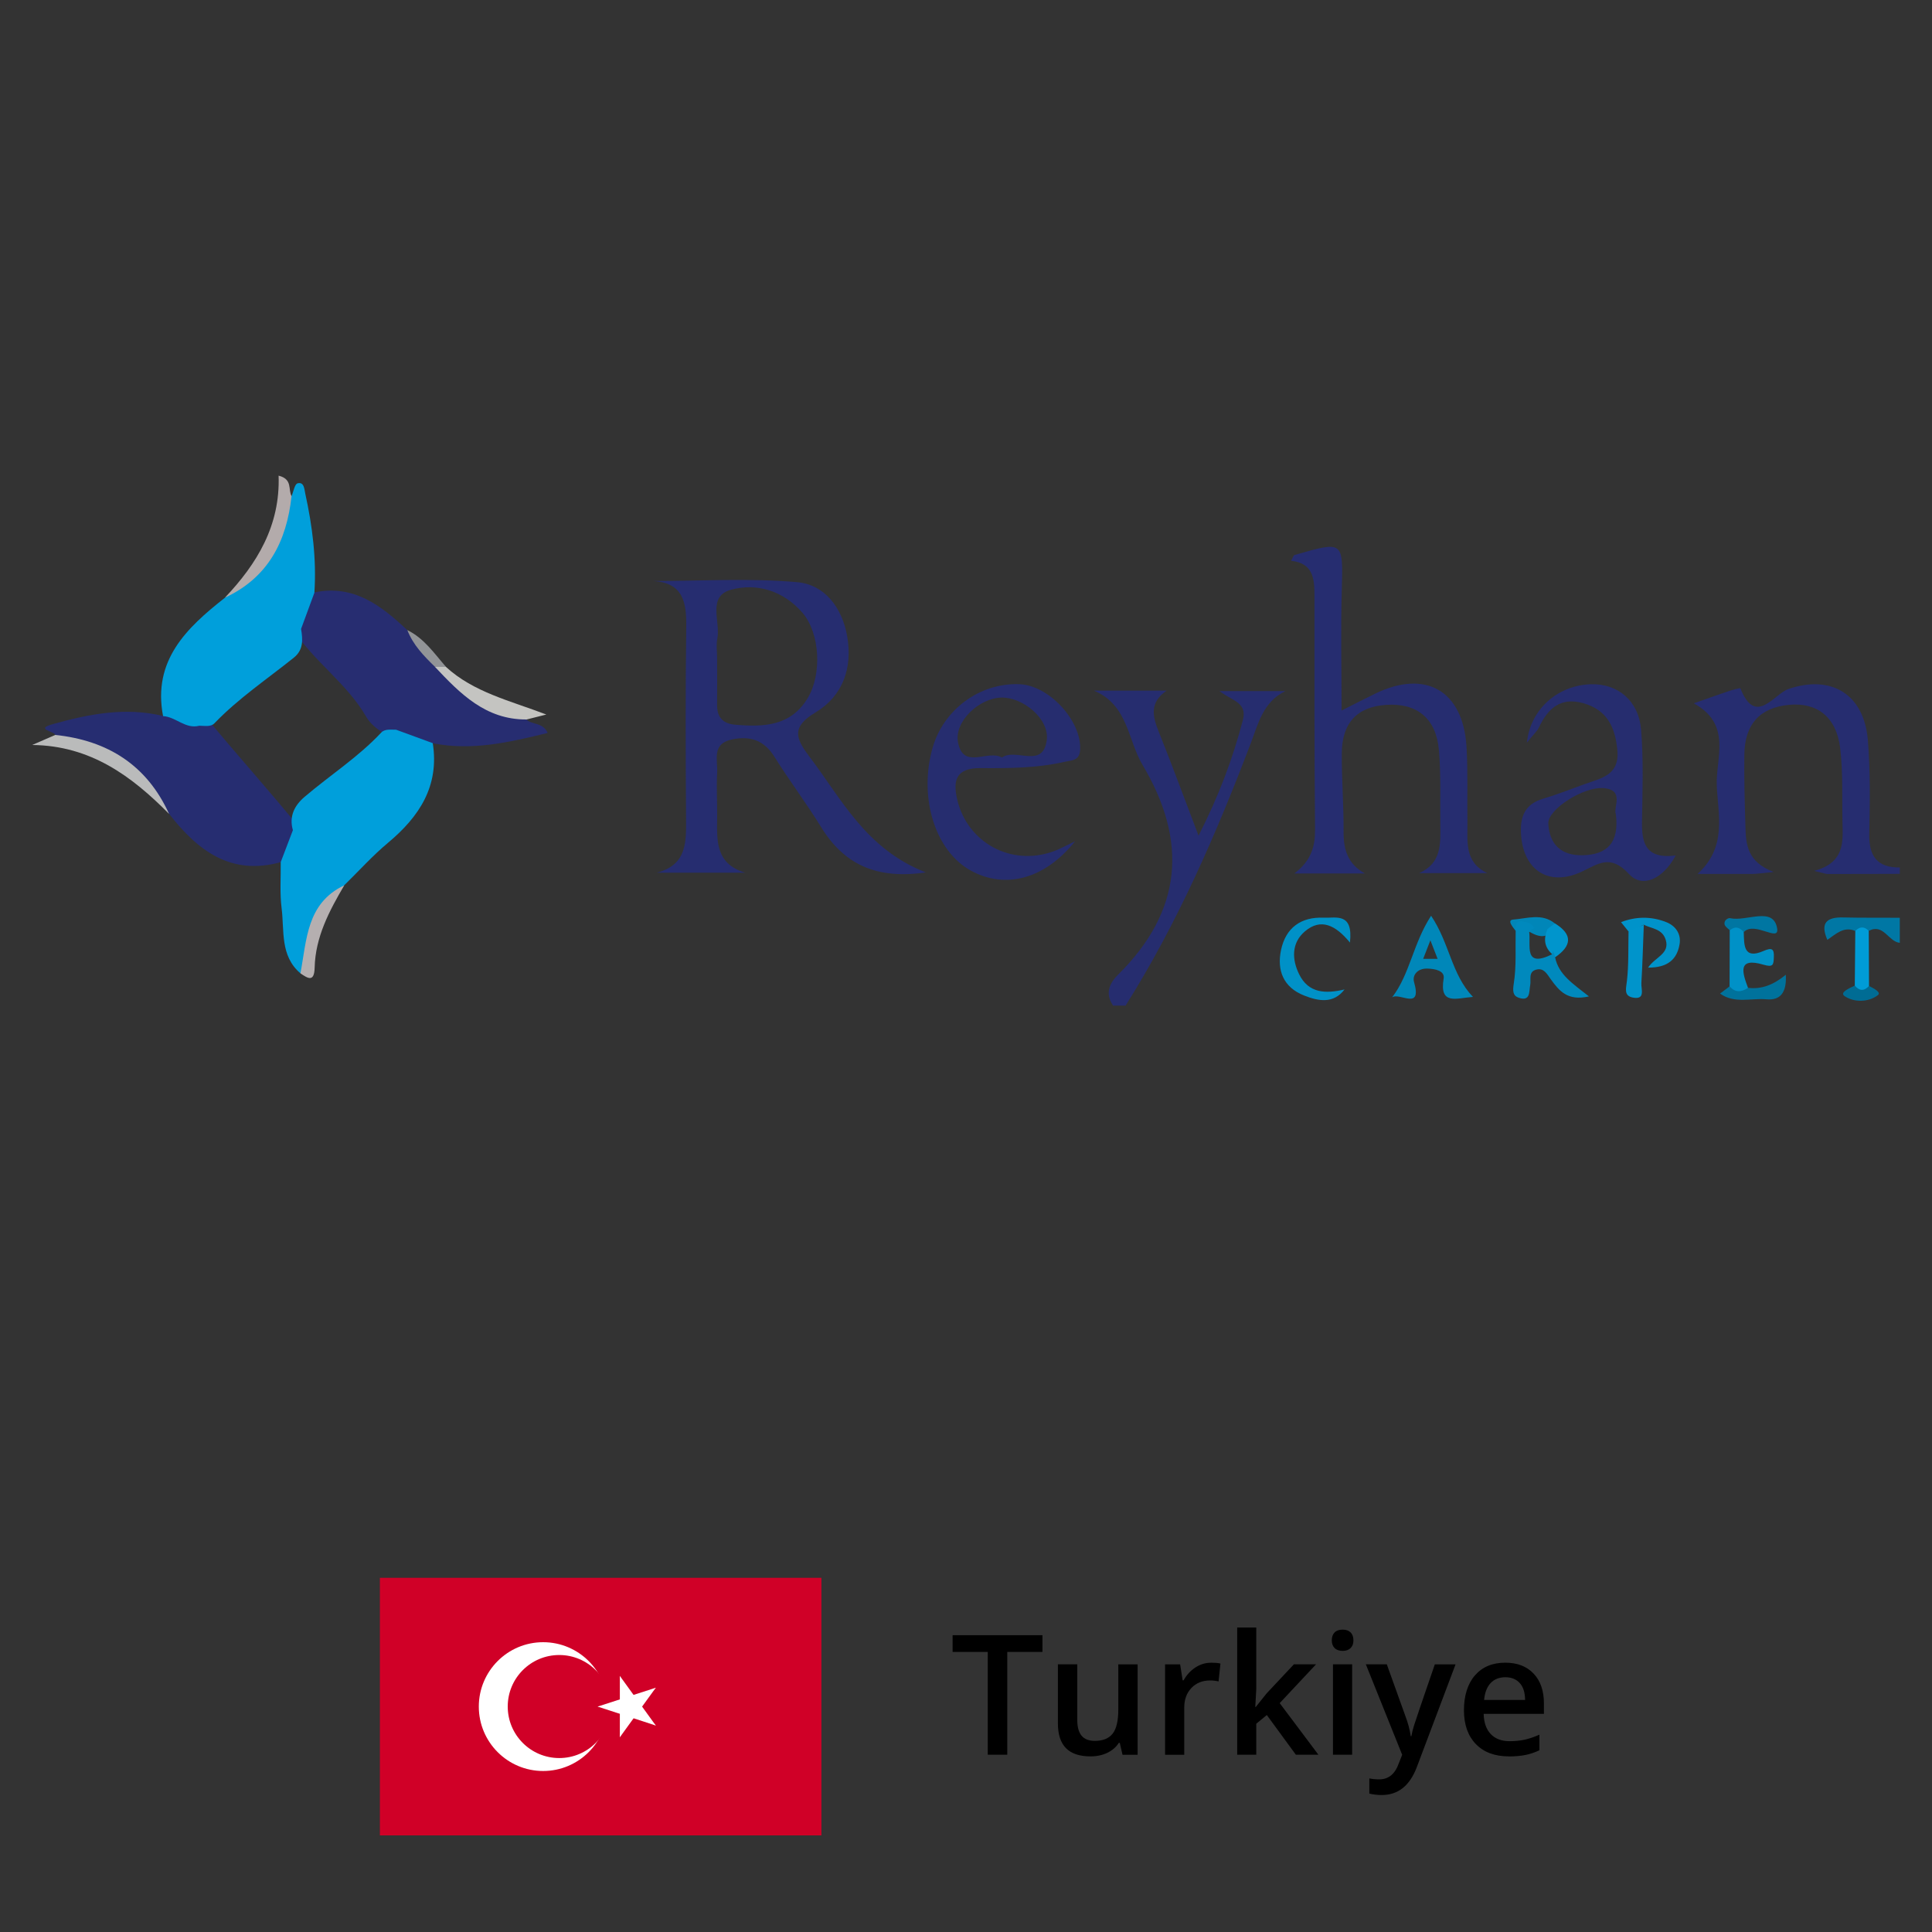 <svg height="300px" width="300px" viewBox="0 0 300 300" xmlns:xlink="http://www.w3.org/1999/xlink" xmlns="http://www.w3.org/2000/svg" id="Layer_2"><rect x="0" y="0" width="300" height="300" fill="#333333" stroke="none"/><defs><style>.cls-1{fill:#d00027;}.cls-1,.cls-2,.cls-3,.cls-4,.cls-5,.cls-6,.cls-7,.cls-8,.cls-9,.cls-10,.cls-11,.cls-12,.cls-13,.cls-14,.cls-15,.cls-16,.cls-17,.cls-18,.cls-19,.cls-20,.cls-21,.cls-22,.cls-23,.cls-24,.cls-25,.cls-26{stroke-width:0px;}.cls-2{fill:#000;}.cls-3{fill:#0095cc;}.cls-4{fill:#0087b9;}.cls-5{fill:#262d70;}.cls-6{fill:#0076a2;}.cls-7{fill:#0091c7;}.cls-8{fill:#262d6f;}.cls-9{fill:none;}.cls-10{fill:#0093ca;}.cls-27{clip-path:url(#clippath-1);}.cls-11{fill:#262d71;}.cls-12{fill:#009fdb;}.cls-13{fill:#006c94;}.cls-14{fill:#009cd7;}.cls-15{fill:#0086b8;}.cls-16{fill:#0089bd;}.cls-28{clip-path:url(#clippath);}.cls-17{fill:#0077a4;}.cls-18{fill:#babbbb;}.cls-19{fill:#b3abab;}.cls-20{fill:#272d71;}.cls-21{fill:#fff;}.cls-22{fill:#00729c;}.cls-23{fill:#0094cb;}.cls-24{fill:#929497;}.cls-25{fill:#c4c4c1;}.cls-26{fill:#b5afb0;}</style><clipPath id="clippath"><rect height="40" width="68.56" y="245" x="58.99" class="cls-9"></rect></clipPath><clipPath id="clippath-1"><rect height="40" width="68.56" y="245" x="64.35" class="cls-9"></rect></clipPath></defs><g id="Layer_1-2"><rect height="230" width="300" class="cls-9"></rect><rect height="70" width="300" y="230" class="cls-9"></rect><path d="M295,135.69c-3.74.01-7.48.03-11.22.02-.31,0-.63-.14-2.08-.48,4.75-1.28,4.47-4.44,4.4-7.5-.09-3.88.1-7.8-.37-11.64-.6-4.8-3.63-7.07-7.97-6.64-4.49.44-6.84,3-6.9,7.73-.05,3.72.06,7.45.17,11.17.08,2.73.23,5.47,4.39,7.05-1.97.19-2.6.3-3.23.3-2.59.02-5.19,0-8.59,0,4.59-4.17,3.19-9.14,2.98-13.65-.2-4.3,2.44-9.51-3.56-12.84,2.2-.77,3.81-1.36,5.44-1.9.6-.2,1.75-.51,1.79-.43,2.35,5.97,5.21.88,7.45.11,6.57-2.26,11.74.72,12.34,7.93.4,4.83.32,9.71.22,14.56-.07,3.4,1.18,5.26,4.74,5.22v.97Z" class="cls-5"></path><path d="M172.83,156.13c-1.24-1.82-.6-3.41.75-4.75,10.01-9.88,10.92-20.73,3.82-32.63-2.3-3.87-2.22-9.28-7.53-11.51h11.29c-2.71,1.85-2.18,4.01-1.24,6.36,2.03,5.06,3.91,10.18,6.19,16.16,3.23-6.34,5.32-12.02,6.88-17.93.73-2.76-1.66-3.01-3.64-4.52h10.25c-3.45,1.65-4.21,5.02-5.38,8.1-5.37,14.1-11.36,27.91-19.44,40.74h-1.95Z" class="cls-8"></path><path d="M295,146.4c-1.78-.17-2.51-3.05-4.82-1.86-.69.15-1.39.16-2.09.02-1.81-.77-3.02.49-4.34,1.38-1.17-2.69-.04-3.54,2.47-3.48,2.93.07,5.85.03,8.78.05v3.89Z" class="cls-17"></path><path d="M211.96,135.63h-10.97c2.63-1.99,3.23-4.21,3.21-6.83-.11-12.14-.1-24.28-.09-36.42,0-2.61-.27-4.94-3.63-5.3.28-.47.36-.85.54-.9,7.64-2.2,7.54-2.2,7.33,5.49-.17,5.94-.03,11.9-.03,18.66,2.24-1.13,3.74-1.9,5.26-2.64,7.81-3.78,13.61-.44,14.14,8.26.23,3.87.08,7.77.14,11.65.04,3.01-.53,6.27,3.09,7.98h-10.58c3.5-1.55,3.31-4.56,3.28-7.5-.05-3.88.12-7.79-.22-11.64-.43-4.91-3.44-7.3-8.15-6.99-4.53.29-6.9,2.77-6.93,7.56-.02,4.04.31,8.09.28,12.13-.02,2.83.67,5.05,3.33,6.5Z" class="cls-5"></path><path d="M8.59,114.12c-.15-.58-3.27-.88-.35-1.69,5.57-1.56,11.26-2.67,17.09-1.25,2.28-1.92,4.48-1.07,6.66.2,4.93,6,10.16,11.75,15.04,17.81.09,2.45-.74,4.25-3.42,4.68-7.81,2.17-12.94-1.84-17.35-7.49-3.41-5.38-8.19-8.93-14.33-10.68-1.19-.34-2.64-.2-3.33-1.59Z" class="cls-11"></path><path d="M81.74,111.72c.87.88,2.54.38,3.3,2.09-5.95,1.46-11.76,2.81-17.84,1.6-2.35,2.14-4.27.53-6.24-.7-1.54-.92-3.2-1.87-4.09-3.4-3.03-5.26-8.25-8.67-11.49-13.75-.03-2.59.23-5,3.45-5.58,6.12-1.25,10.37,2.06,14.42,5.87,1.65,2,3.52,3.79,5.37,5.6,3.36,4.35,8.53,5.85,13.12,8.27Z" class="cls-20"></path><path d="M61.53,113.32c1.89.69,3.78,1.39,5.67,2.08,1.04,6.65-2.07,11.39-6.94,15.46-2.42,2.02-4.54,4.39-6.8,6.6-2.79,2.35-4.23,5.36-5.01,8.91-.34,1.58-.27,3.54-1.81,4.76-3.17-2.72-2.47-6.59-2.91-10.08-.3-2.36-.11-4.79-.14-7.18.63-1.65,1.26-3.31,1.89-4.96-.61-2.14.22-3.81,1.81-5.17,3.94-3.36,8.34-6.17,11.9-9.98.57-.61,1.52-.44,2.33-.45Z" class="cls-12"></path><path d="M48.84,91.98c-.7,1.89-1.39,3.78-2.09,5.68.27,1.64.39,3.24-1.11,4.45-4.16,3.34-8.61,6.32-12.34,10.2-.57.6-1.54.39-2.35.38-2.16.57-3.65-1.39-5.63-1.49-1.65-8.63,3.62-13.68,9.59-18.37,4.54-2.75,6.97-7.05,8.67-11.84.48-1.35.51-2.87,1.68-3.92.31-.71.49-1.9.95-2.02,1.03-.27,1.05.95,1.19,1.59,1.11,5.06,1.76,10.17,1.42,15.36Z" class="cls-12"></path><path d="M8.59,114.12c8.15.86,14.22,4.69,17.67,12.27-5.82-5.89-12.21-10.61-21.26-10.71,1.2-.52,2.39-1.04,3.59-1.56Z" class="cls-18"></path><path d="M209.62,146.36c-2.25-2.74-4.53-3.82-6.98-1.75-2.14,1.81-2.03,4.39-.92,6.65,1.46,3,4.12,3.07,7.06,2.38-1.72,2.26-4.04,1.83-6.29.94-3.21-1.27-4.24-3.91-3.57-7.07.73-3.44,3.09-5.17,6.65-5.01,1.87.08,4.58-.86,4.05,3.86Z" class="cls-7"></path><path d="M45.27,77.05c-.76,7.01-3.63,12.64-10.35,15.76,5.01-5.28,8.61-11.22,8.34-18.95,2.24.55,1.44,2.22,2.02,3.18Z" class="cls-19"></path><path d="M81.74,111.72c-6.33.03-10.29-4.01-14.19-8.16.57-.36,1.13-.36,1.7,0,4.31,3.95,9.93,5.23,15.58,7.39-1.3.33-2.2.55-3.09.78Z" class="cls-25"></path><path d="M270.77,144.75c.06,1.98-.06,4.28,3.06,2.92,1.35-.59,1.68-.32,1.61,1.02-.05,1.11-.09,1.55-1.6,1.11-4.12-1.22-3.28,1.27-2.41,3.59.11,1.41-.9,1.26-1.76,1.21-.87-.05-1.34-.49-1.1-1.44,0-2.9.02-5.8.02-8.7-.13-.91.19-1.42,1.18-1.3.97.12,1.15.75.98,1.59Z" class="cls-7"></path><path d="M46.65,151.14c.99-5.19.94-10.89,6.81-13.67-2.33,3.97-4.49,8.04-4.6,12.77-.06,2.32-1.03,1.71-2.21.9Z" class="cls-26"></path><path d="M252.88,144.64c-.39-.48-.78-.96-1.17-1.45,2.33-.9,4.69-.91,6.98-.02,1.51.58,2.39,1.87,2.11,3.47-.4,2.32-1.83,3.63-4.89,3.61,1.11-1.65,3.39-2.14,2.75-4.29-.52-1.76-2.18-1.74-3.42-2.37-.81.32-1.38,1.14-2.37,1.05Z" class="cls-10"></path><path d="M252.88,144.64c.79-.35,1.58-.7,2.37-1.05-.12,3.03-.2,6.06-.38,9.09-.05.92.67,2.61-1.33,2.22-1.44-.28-1.04-1.41-.91-2.6.29-2.53.19-5.11.25-7.67Z" class="cls-23"></path><path d="M288.09,144.56c.69-.71,1.39-.73,2.09-.02.01,2.85.03,5.71.04,8.56.13.87-.13,1.44-1.12,1.42-.98-.02-1.22-.62-1.09-1.47.03-2.83.05-5.66.08-8.48Z" class="cls-14"></path><path d="M268.58,153.17c.88,1.01,1.85.88,2.86.22,2.08.25,3.92-.44,5.86-2.03.16,2.78-.86,4.01-3.01,3.81-2.4-.21-4.97.72-7.2-.89.5-.37,1-.75,1.49-1.12Z" class="cls-22"></path><path d="M270.77,144.75c-.63-.78-1.34-.98-2.17-.29-.39-.43-1.12-.73-.7-1.5.12-.21.52-.44.73-.39,2.55.59,6.72-1.89,7.32,1.57.4,2.28-3.52-1.18-5.18.6Z" class="cls-6"></path><path d="M69.25,103.55c-.57,0-1.13,0-1.7,0-1.73-1.68-3.41-3.41-4.3-5.71,2.6,1.27,4.18,3.62,6,5.71Z" class="cls-24"></path><path d="M288.01,153.04c.71.85,1.45.89,2.21.06.67.34,1.97.98,1.36,1.44-1.51,1.14-3.73,1.11-5.15.14-.85-.58.79-1.26,1.59-1.64Z" class="cls-13"></path><path d="M237.45,144.69c-.66-.66-1.36-.75-2.11-.16-.42-.57-1.4-1.66-.36-1.74,2.11-.16,4.45-1.03,6.45.59-.1.66-.35,1.25-.9,1.67-1.12.66-2.1.14-3.08-.37Z" class="cls-15"></path><path d="M240.3,144.26c.38-.29.76-.59,1.14-.88,2.83,1.74,2.62,3.5.03,5.27-.11-.19-.26-.35-.44-.48-1.26-1.12-1.37-2.44-.73-3.91Z" class="cls-3"></path><path d="M125.56,117.31c-2.17-2.84-2.5-4.54,1.07-6.68,4.26-2.56,5.78-6.93,4.92-11.84-.77-4.37-3.44-8.01-7.76-8.39-7.4-.66-14.9-.18-22.36-.18,4.66.27,5.18,3.32,5.13,7.1-.13,9.89-.1,19.77-.03,29.66.02,3.69.2,7.31-4.54,8.53h13.73c-4.73-1.4-4.39-5.13-4.36-8.72.02-2.27-.13-4.54,0-6.81.11-1.93-.88-4.46,2.22-5.14,2.83-.62,5.04.05,6.67,2.67,2.32,3.71,4.97,7.22,7.27,10.95,3.54,5.75,8.55,8.13,16.24,7.01-9.41-3.68-13.14-11.53-18.21-18.16ZM114.22,112.54c-1.99-.16-2.9-1.17-2.87-3.14.03-2.43,0-4.86,0-7.29,0-.97-.16-1.98.03-2.91.54-2.64-1.62-6.61,2.15-7.63,4.02-1.09,8.13.19,11.05,3.55,2.79,3.21,3.07,9.64.81,13.33-2.64,4.32-6.81,4.45-11.18,4.09Z" class="cls-5"></path><path d="M254.97,127.43c.08-4.7.24-9.42-.14-14.09-.37-4.55-3.63-7.21-7.8-7.09-4.94.14-9.35,3.66-9.94,9.07,1.13-1.4,1.62-1.82,1.86-2.34,1.39-2.95,3.35-4.79,6.9-3.79,3.69,1.04,4.95,3.69,5.29,7.28.37,3.94-2.53,4.36-5.09,5.29-2.14.78-4.26,1.62-6.43,2.26-2.92.86-3.62,2.9-3.43,5.61.38,5.56,4.36,8.07,9.36,5.75,2.57-1.19,4.48-2.85,7.42.36,2.04,2.24,5.28.75,7.23-2.9-4.82.6-5.29-2.1-5.23-5.42ZM250.91,126.42c.55,4.43-1.34,6.29-5.14,6.38-3.35.08-5.17-1.68-5.35-4.91-.12-2.22,5.6-5.87,8.73-5.5,3.13.37,1.31,3.01,1.76,4.04Z" class="cls-8"></path><path d="M152.28,119.27c4.39.04,8.8,0,13.11-.99,1.06-.24,2.23-.14,2.33-1.84.26-4.47-4.8-10.03-9.44-10.2-6.14-.23-11.8,3.94-13.48,9.92-2.18,7.76.44,16.05,6.01,19.06,5.29,2.86,11.36,1.35,16.13-4.59-1.15.54-2.27,1.18-3.46,1.6-6.49,2.29-13.21-1.36-14.82-7.98-.75-3.09-.21-5.02,3.62-4.98ZM155.47,108.32c3.37-.08,7.5,3.3,7.07,6.6-.6,4.53-4.78,1.17-6.96,2.71-2.22-1.29-6.01,1.96-6.82-2.37-.61-3.23,3.27-6.85,6.72-6.94Z" class="cls-8"></path><path d="M241.46,148.65c-.03-.36-.16-.68-.34-.97-.03.17-.07.33-.1.5-4.51,2.21-3.28-1.41-3.57-3.48.25-.31.52-.49.81-.6-.18-.26-.38-.5-.64-.69-1.08-.27-2.42-1.06-2.27,1.13-.06,2.72.13,5.49-.29,8.16-.18,1.17-.17,1.92.79,2.24,1.83.59,1.56-.97,1.76-1.98.16-.87-.34-2.07.95-2.4,1.18-.31,1.68.72,2.23,1.48,1.29,1.78,2.59,3.45,5.94,2.68-2.46-1.95-4.7-3.36-5.25-6.05Z" class="cls-16"></path><path d="M222.22,142.2c-2.82,4.33-3.26,9.02-6.06,12.68,1.13-.86,4.72,2.17,3.41-2.41-.28-.97.46-2.1,2.04-2.07,1.28.03,2.75.35,2.56,1.54-.7,4.22,1.99,3.04,4.55,2.86-3.35-3.5-3.61-8.31-6.5-12.6ZM220.99,148.89l1.12-2.88,1.12,2.88h-2.25Z" class="cls-4"></path><g id="TURKEY"><g class="cls-28"><rect height="40" width="68.56" y="245" x="58.99" class="cls-1"></rect><g class="cls-27"><path d="M84.34,255c5.52,0,10,4.48,10,10s-4.48,10-10,10-9.99-4.48-9.99-10,4.47-10,9.99-10" class="cls-21"></path><path d="M86.84,256.99c4.42,0,8,3.59,8,8s-3.58,8-8,8-8-3.58-8-8,3.58-8,8-8" class="cls-1"></path><polygon points="92.8 265 97.54 266.54 98.32 264.16 92.8 265" class="cls-21"></polygon><polygon points="92.8 265 97.54 263.46 98.32 265.83 92.8 265" class="cls-21"></polygon><polygon points="96.25 260.24 96.25 265.24 98.75 265.24 96.25 260.24" class="cls-21"></polygon><polygon points="96.25 260.24 99.18 264.29 97.17 265.75 96.25 260.24" class="cls-21"></polygon><polygon points="96.25 269.76 99.18 265.71 97.17 264.24 96.25 269.76" class="cls-21"></polygon><polygon points="96.25 269.76 96.25 264.75 98.75 264.75 96.25 269.76" class="cls-21"></polygon><polygon points="101.83 262.07 97.09 263.6 97.86 265.98 101.83 262.07" class="cls-21"></polygon><polygon points="101.83 262.07 98.9 266.11 96.87 264.64 101.83 262.07" class="cls-21"></polygon><polygon points="101.83 267.94 98.9 263.89 96.87 265.36 101.83 267.94" class="cls-21"></polygon><polygon points="101.83 267.94 97.09 266.39 97.86 264.01 101.83 267.94" class="cls-21"></polygon></g></g></g><path d="M156.41,272.47h-3.03v-15.96h-5.46v-2.6h13.95v2.6h-5.46v15.96Z" class="cls-2"></path><path d="M174.3,272.47l-.42-1.84h-.15c-.41.65-1,1.16-1.77,1.54-.77.37-1.64.56-2.62.56-1.7,0-2.97-.42-3.81-1.27-.84-.85-1.26-2.13-1.26-3.85v-9.18h3.01v8.66c0,1.07.22,1.88.66,2.42.44.54,1.13.81,2.07.81,1.25,0,2.17-.37,2.76-1.12.59-.75.88-2,.88-3.76v-7h3v14.04h-2.35Z" class="cls-2"></path><path d="M188.02,258.18c.6,0,1.1.04,1.49.13l-.29,2.78c-.42-.1-.86-.15-1.32-.15-1.19,0-2.16.39-2.9,1.17-.74.78-1.11,1.79-1.11,3.03v7.34h-2.98v-14.04h2.34l.39,2.48h.15c.47-.84,1.07-1.5,1.82-1.99.75-.49,1.55-.74,2.42-.74Z" class="cls-2"></path><path d="M194.99,265.06l1.69-2.11,4.24-4.52h3.44l-5.65,6.03,6.01,8.01h-3.5l-4.51-6.16-1.64,1.35v4.81h-2.96v-19.75h2.96v9.64l-.15,2.7h.08Z" class="cls-2"></path><path d="M206.8,254.71c0-.53.15-.94.44-1.23.29-.29.71-.43,1.25-.43s.93.14,1.23.43c.29.29.44.7.44,1.23s-.15.91-.44,1.2c-.29.29-.7.44-1.23.44s-.96-.15-1.25-.44c-.29-.29-.44-.69-.44-1.2ZM209.96,272.47h-2.98v-14.04h2.98v14.04Z" class="cls-2"></path><path d="M212.09,258.43h3.25l2.86,7.96c.43,1.13.72,2.2.86,3.2h.1c.08-.47.21-1.03.42-1.69.2-.66,1.28-3.82,3.22-9.46h3.22l-6,15.91c-1.09,2.92-2.91,4.38-5.46,4.38-.66,0-1.3-.07-1.93-.22v-2.36c.45.1.96.15,1.54.15,1.44,0,2.45-.83,3.04-2.5l.52-1.32-5.64-14.04Z" class="cls-2"></path><path d="M234.29,272.73c-2.18,0-3.89-.64-5.12-1.91-1.23-1.27-1.85-3.03-1.85-5.26s.57-4.1,1.71-5.41c1.14-1.31,2.71-1.97,4.71-1.97,1.85,0,3.32.56,4.39,1.69,1.08,1.13,1.61,2.67,1.61,4.65v1.61h-9.36c.04,1.36.41,2.41,1.11,3.14.69.73,1.67,1.1,2.93,1.1.83,0,1.6-.08,2.32-.23.72-.16,1.48-.42,2.3-.78v2.42c-.73.35-1.46.59-2.21.74-.74.14-1.6.22-2.55.22ZM233.75,260.44c-.95,0-1.71.3-2.28.9-.57.6-.91,1.48-1.02,2.63h6.37c-.02-1.16-.29-2.04-.84-2.63-.54-.6-1.29-.9-2.23-.9Z" class="cls-2"></path></g></svg>